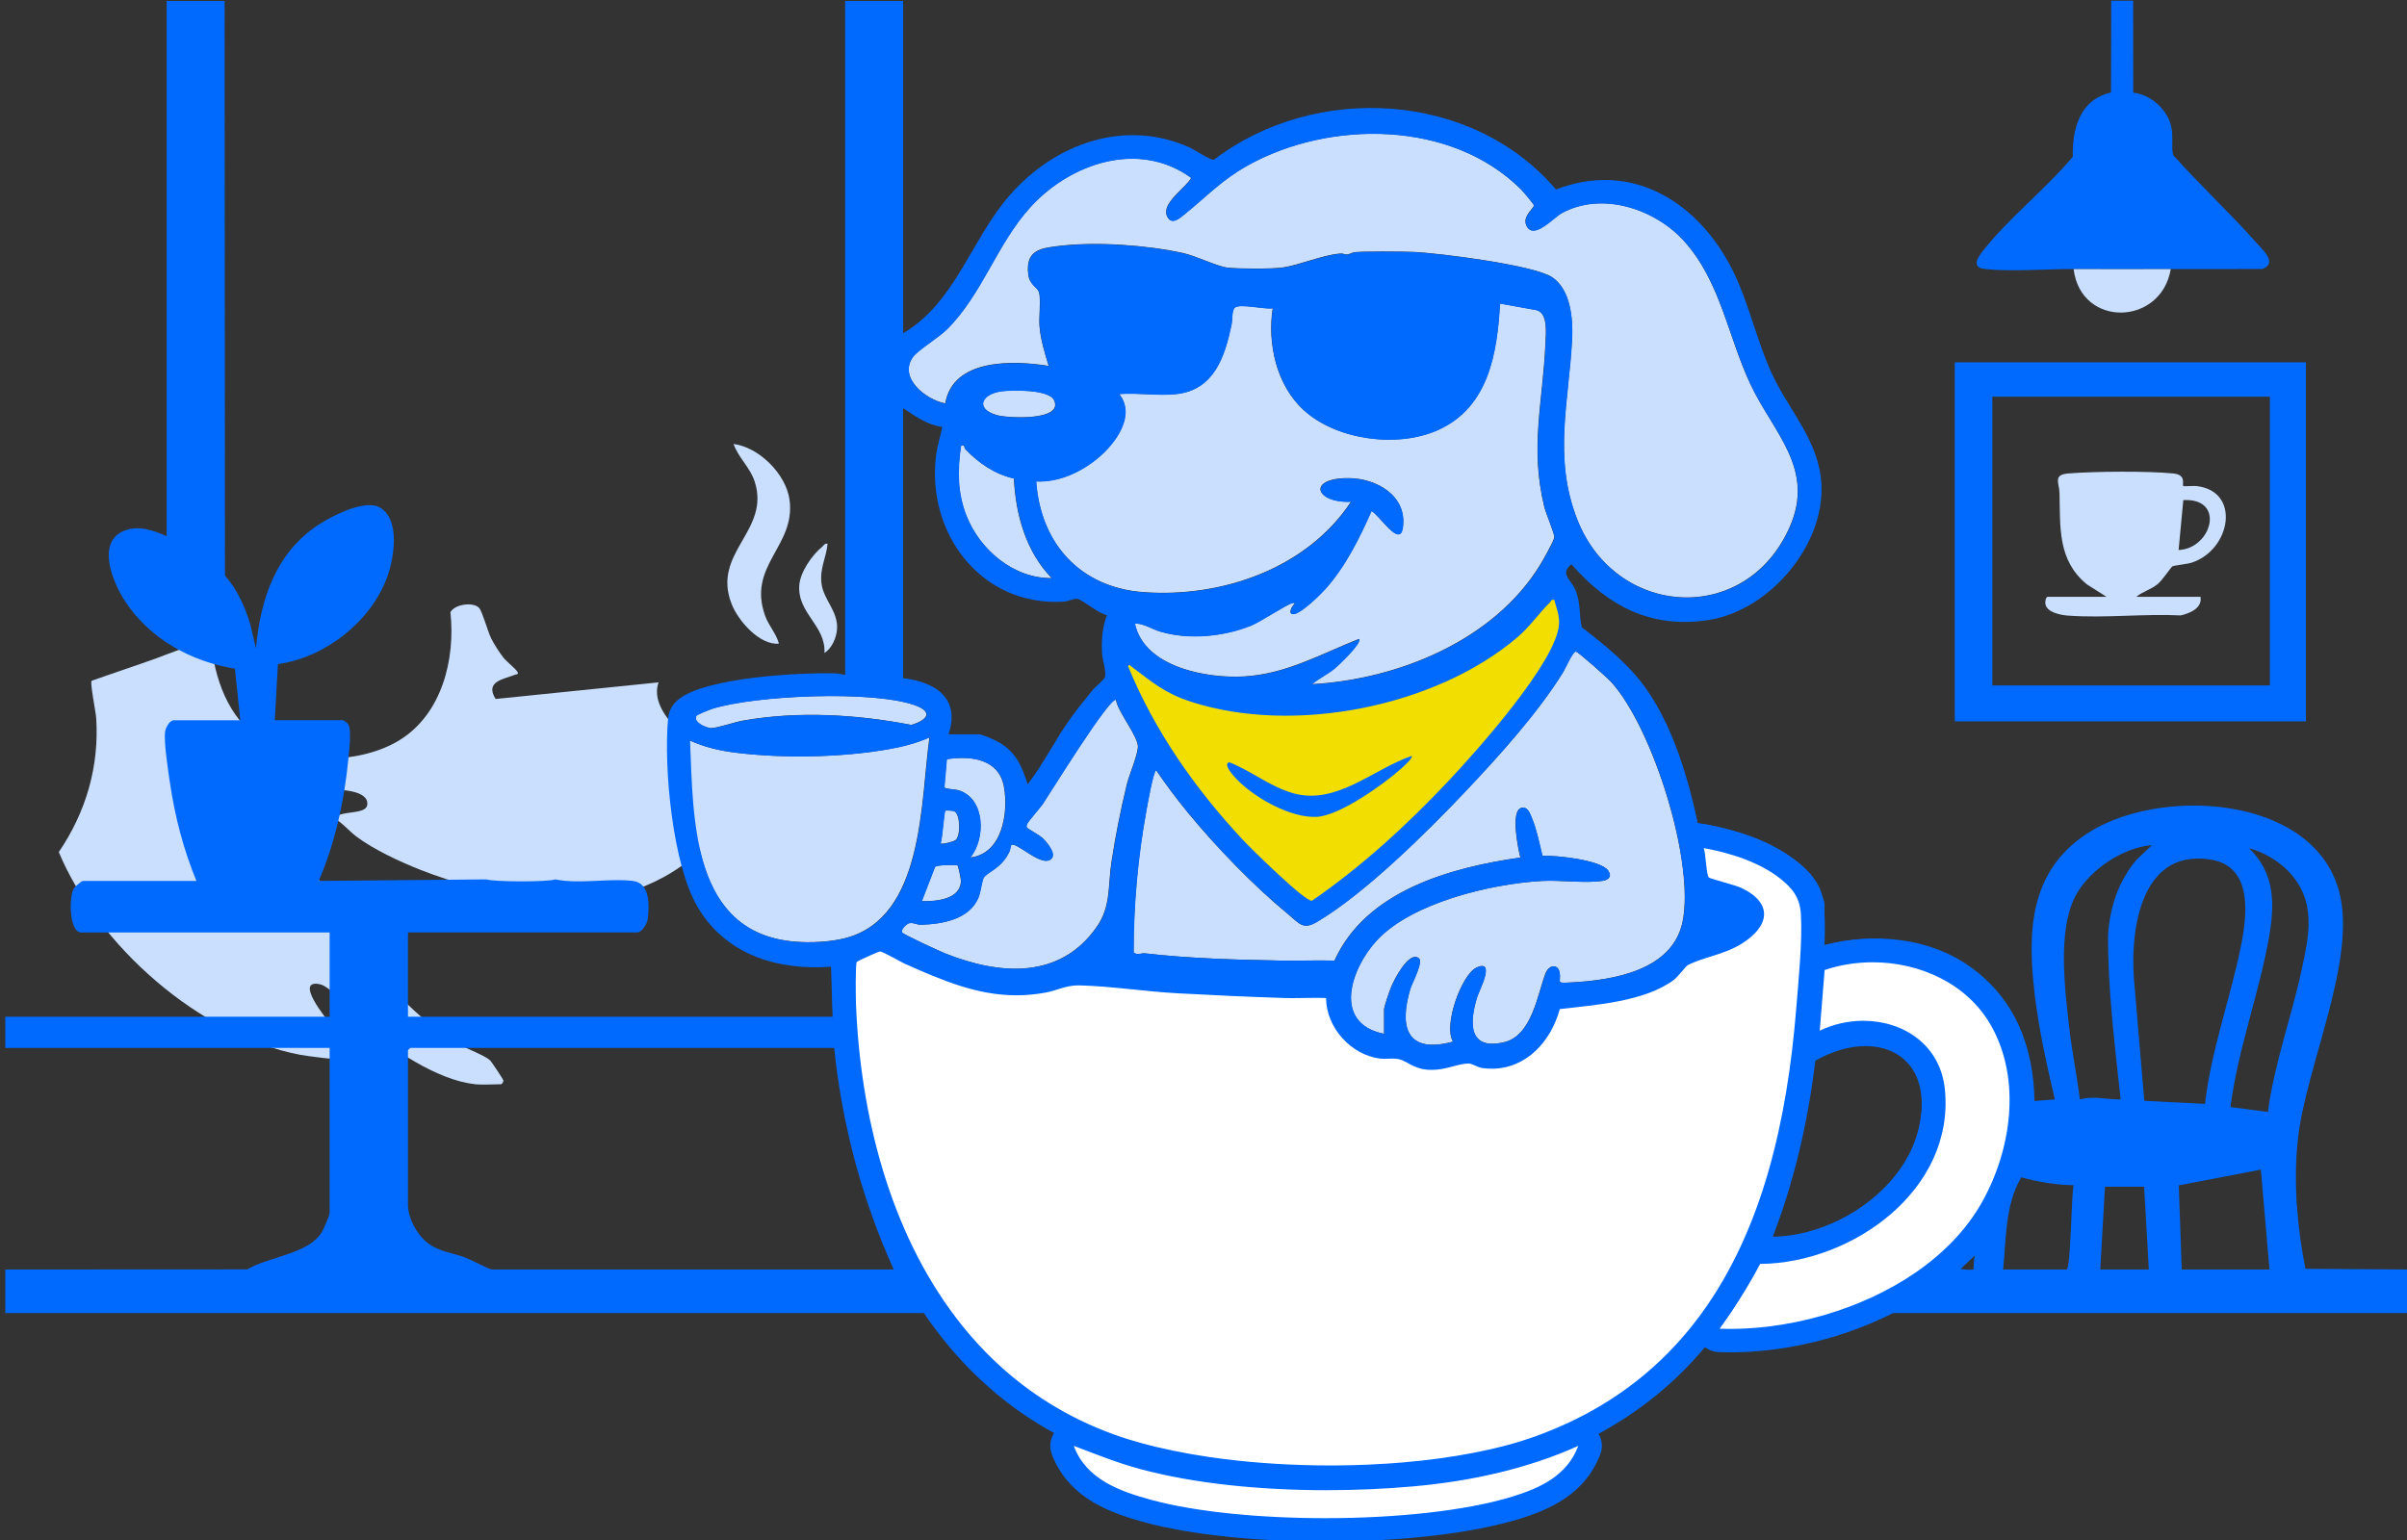 <?xml version="1.0" encoding="UTF-8" standalone="no"?>
<!-- Created with Inkscape (http://www.inkscape.org/) -->

<svg
   version="1.1"
   id="svg1"
   width="125"
   height="80"
   viewBox="0 0 125 80"
   sodipodi:docname="Ilustración Servicios Perreando.ai"
   xmlns:inkscape="http://www.inkscape.org/namespaces/inkscape"
   xmlns:sodipodi="http://sodipodi.sourceforge.net/DTD/sodipodi-0.dtd"
   xmlns="http://www.w3.org/2000/svg"
   xmlns:svg="http://www.w3.org/2000/svg">
  <rect x="0" y="0" width="125" height="80" fill="#333333" stroke="none"/>
  <defs
     id="defs1">
    <clipPath
       clipPathUnits="userSpaceOnUse"
       id="clipPath73">
      <path
         d="M 0,400 H 400 V 0 H 0 Z"
         transform="translate(-126.954,-314.029)"
         id="path73" />
    </clipPath>
    <clipPath
       clipPathUnits="userSpaceOnUse"
       id="clipPath91">
      <path
         d="M 207,269.23 H 380 V 380 H 207 Z"
         transform="translate(-306.115,-305.732)"
         id="path91" />
    </clipPath>
    <clipPath
       clipPathUnits="userSpaceOnUse"
       id="clipPath93">
      <path
         d="M 207,269.23 H 380 V 380 H 207 Z"
         transform="translate(-320.081,-276.114)"
         id="path93" />
    </clipPath>
    <clipPath
       clipPathUnits="userSpaceOnUse"
       id="clipPath95">
      <path
         d="M 207,269.23 H 380 V 380 H 207 Z"
         transform="translate(-273.451,-327.047)"
         id="path95" />
    </clipPath>
    <clipPath
       clipPathUnits="userSpaceOnUse"
       id="clipPath97">
      <path
         d="M 207,269.23 H 380 V 380 H 207 Z"
         transform="translate(-279.314,-319.302)"
         id="path97" />
    </clipPath>
    <clipPath
       clipPathUnits="userSpaceOnUse"
       id="clipPath99">
      <path
         d="M 207,269.23 H 380 V 380 H 207 Z"
         transform="translate(-256.691,-328.599)"
         id="path99" />
    </clipPath>
    <clipPath
       clipPathUnits="userSpaceOnUse"
       id="clipPath101">
      <path
         d="M 207,269.23 H 380 V 380 H 207 Z"
         transform="translate(-276.38,-318.41)"
         id="path101" />
    </clipPath>
    <clipPath
       clipPathUnits="userSpaceOnUse"
       id="clipPath103">
      <path
         d="M 207,269.23 H 380 V 380 H 207 Z"
         transform="translate(-275.469,-317.836)"
         id="path103" />
    </clipPath>
    <clipPath
       clipPathUnits="userSpaceOnUse"
       id="clipPath105">
      <path
         d="M 207,269.23 H 380 V 380 H 207 Z"
         transform="translate(-275.338,-319.672)"
         id="path105" />
    </clipPath>
    <clipPath
       clipPathUnits="userSpaceOnUse"
       id="clipPath107">
      <path
         d="M 207,269.23 H 380 V 380 H 207 Z"
         transform="translate(-303.892,-361.901)"
         id="path107" />
    </clipPath>
    <clipPath
       clipPathUnits="userSpaceOnUse"
       id="clipPath109">
      <path
         d="M 207,269.23 H 380 V 380 H 207 Z"
         transform="translate(-291.191,-351.728)"
         id="path109" />
    </clipPath>
    <clipPath
       clipPathUnits="userSpaceOnUse"
       id="clipPath111">
      <path
         d="M 207,269.23 H 380 V 380 H 207 Z"
         transform="translate(-275.927,-348.026)"
         id="path111" />
    </clipPath>
    <clipPath
       clipPathUnits="userSpaceOnUse"
       id="clipPath113">
      <path
         d="M 207,269.23 H 380 V 380 H 207 Z"
         transform="translate(-278.605,-351.924)"
         id="path113" />
    </clipPath>
    <clipPath
       clipPathUnits="userSpaceOnUse"
       id="clipPath115">
      <path
         d="M 207,269.23 H 380 V 380 H 207 Z"
         id="path115" />
    </clipPath>
    <clipPath
       clipPathUnits="userSpaceOnUse"
       id="clipPath117">
      <path
         d="M 207,269.23 H 380 V 380 H 207 Z"
         transform="translate(-359.952,-380)"
         id="path117" />
    </clipPath>
    <clipPath
       clipPathUnits="userSpaceOnUse"
       id="clipPath119">
      <path
         d="M 207,269.23 H 380 V 380 H 207 Z"
         transform="translate(-362.655,-360.703)"
         id="path119" />
    </clipPath>
    <clipPath
       clipPathUnits="userSpaceOnUse"
       id="clipPath121">
      <path
         d="M 207,269.23 H 380 V 380 H 207 Z"
         transform="translate(-262.638,-333.779)"
         id="path121" />
    </clipPath>
    <clipPath
       clipPathUnits="userSpaceOnUse"
       id="clipPath123">
      <path
         d="M 207,269.23 H 380 V 380 H 207 Z"
         transform="translate(-266.13,-340.958)"
         id="path123" />
    </clipPath>
    <clipPath
       clipPathUnits="userSpaceOnUse"
       id="clipPath125">
      <path
         d="M 207,269.23 H 380 V 380 H 207 Z"
         transform="translate(-363.218,-340.51)"
         id="path125" />
    </clipPath>
    <clipPath
       clipPathUnits="userSpaceOnUse"
       id="clipPath127">
      <path
         d="M 207,269.23 H 380 V 380 H 207 Z"
         transform="translate(-363.444,-288.792)"
         id="path127" />
    </clipPath>
    <clipPath
       clipPathUnits="userSpaceOnUse"
       id="clipPath129">
      <path
         d="M 207,269.23 H 380 V 380 H 207 Z"
         transform="translate(-331.022,-283.674)"
         id="path129" />
    </clipPath>
    <clipPath
       clipPathUnits="userSpaceOnUse"
       id="clipPath131">
      <path
         d="M 207,269.23 H 380 V 380 H 207 Z"
         transform="translate(-341.233,-312.56)"
         id="path131" />
    </clipPath>
    <clipPath
       clipPathUnits="userSpaceOnUse"
       id="clipPath133">
      <path
         d="M 207,269.23 H 380 V 380 H 207 Z"
         transform="translate(-302.236,-273.853)"
         id="path133" />
    </clipPath>
    <clipPath
       clipPathUnits="userSpaceOnUse"
       id="clipPath135">
      <path
         d="M 207,269.23 H 380 V 380 H 207 Z"
         transform="translate(-329.092,-320.766)"
         id="path135" />
    </clipPath>
    <clipPath
       clipPathUnits="userSpaceOnUse"
       id="clipPath137">
      <path
         d="M 207,269.23 H 380 V 380 H 207 Z"
         transform="translate(-301.891,-270.072)"
         id="path137" />
    </clipPath>
    <clipPath
       clipPathUnits="userSpaceOnUse"
       id="clipPath139">
      <path
         d="M 207,269.23 H 380 V 380 H 207 Z"
         transform="translate(-320.08,-277.798)"
         id="path139" />
    </clipPath>
    <clipPath
       clipPathUnits="userSpaceOnUse"
       id="clipPath141">
      <path
         d="M 207,269.23 H 380 V 380 H 207 Z"
         transform="translate(-308.103,-325.708)"
         id="path141" />
    </clipPath>
  </defs>
  <sodipodi:namedview
     id="namedview1"
     pagecolor="#ffffff"
     bordercolor="#000000"
     borderopacity="0.25"
     inkscape:showpageshadow="2"
     inkscape:pageopacity="0.0"
     inkscape:pagecheckerboard="0"
     inkscape:deskcolor="#d1d1d1"
     inkscape:zoom="0.5667903"
     inkscape:cx="473.72018"
     inkscape:cy="535.47141"
     inkscape:window-width="1920"
     inkscape:window-height="1111"
     inkscape:window-x="-9"
     inkscape:window-y="-9"
     inkscape:window-maximized="1"
     inkscape:current-layer="layer-MC0">
    <inkscape:page
       x="0"
       y="0"
       width="125"
       height="80"
       id="page273"
       margin="0"
       bleed="0"
       inkscape:label="2" />
  </sodipodi:namedview>
  <g
     id="layer-MC0"
     inkscape:groupmode="layer"
     inkscape:label="Capa 1"
     transform="translate(-622.805,19.408)">
    <g
       id="g275"
       transform="matrix(0.542,0,0,0.542,222.918,-73.99)">
      <path
         id="path72"
         d="m 0,0 c -2.6,0.266 -6.023,2.527 -7.942,4.263 -0.806,0.729 -2.285,2.749 -3.197,2.923 -1.805,0.344 0.436,-2.442 0.839,-2.92 0.208,-0.248 1.432,-1.38 1.453,-1.498 0.011,-0.056 -0.578,-0.936 -0.633,-0.955 -0.362,-0.1 -2.578,0.204 -3.087,0.3 -7.199,1.388 -14.482,7.815 -17.309,14.568 1.948,2.864 2.919,6.153 2.688,9.654 -0.026,0.407 -0.454,2.512 -0.33,2.66 1.538,0.548 3.095,1.058 4.632,1.61 0.392,0.14 0.879,0.344 1.33,0.499 0.351,0.122 2.42,0.966 2.581,0.855 0.319,-2.82 1.205,-5.543 3.618,-7.212 2.691,-1.861 7.272,-1.702 10.004,0 3.013,1.876 3.995,5.795 3.628,9.181 0.315,0.592 1.674,0.754 2.066,0.303 C 0.579,33.957 0.963,32.525 1.208,32.037 1.413,31.626 1.805,31.016 2.091,30.653 2.296,30.39 3.017,29.82 3.102,29.624 3.186,29.428 3.025,29.476 2.948,29.443 2.131,29.114 0.718,28.966 1.523,27.689 l 11.714,1.195 c -0.56,-1.547 1.011,-3.156 2.087,-4.092 1.077,-0.937 2.322,-1.725 3.775,-1.887 -0.164,-4.119 -3.251,-7.197 -6.847,-8.666 -4.764,-1.947 -11.432,-0.689 -16.13,1.165 -1.486,0.588 -3.332,1.44 -4.61,2.398 -0.549,0.414 -1.003,0.995 -1.585,1.299 0.384,0.61 2.266,0.225 2.369,0.973 0.146,1.073 -2.065,1.132 -2.761,1.073 -2.596,-0.222 -5.233,-2.564 -4.76,-5.376 0.084,-0.496 0.589,-1.366 1.098,-0.822 0.191,0.203 0.634,3.19 1.556,2.653 C -10.19,12.115 -6.327,5.95 -1.098,2.857 -0.542,2.527 0.751,2.061 1.135,1.698 1.208,1.632 2.069,0.348 2.08,0.263 2.098,0.144 1.963,-0.011 1.919,-0.011 c -0.601,0 -1.337,-0.059 -1.915,0 z"
         style="fill:#cadffd;fill-opacity:1;fill-rule:nonzero;stroke:none"
         transform="matrix(1.333,0,0,-1.333,783.256,204.608)"
         clip-path="url(#clipPath73)" />
      <path
         id="path90"
         d="m 0,0 c -3.755,0.758 -2.389,4.712 -0.508,6.732 2.528,2.715 8.221,4.054 11.828,4.261 1.347,0.077 3.126,-0.183 4.384,0.009 0.42,0.064 0.689,0.306 0.409,0.728 -0.515,0.778 -3.787,1.114 -4.727,1.069 -0.224,0.871 -0.401,1.851 -0.745,2.68 -0.135,0.326 -0.308,0.886 -0.764,0.772 C 9.064,16.049 9.643,13.299 9.798,12.678 4.757,11.953 -1.288,10.29 -3.563,5.266 -4.872,5.3 -6.185,5.243 -7.495,5.268 c -3.219,0.06 -6.532,0.155 -9.701,0.521 -0.233,0.027 -0.545,-0.152 -0.808,0.06 0,3.421 0.304,6.848 0.92,10.214 0.076,0.408 0.493,2.802 0.698,2.896 0.721,-1.057 1.497,-2.092 2.311,-3.081 2.038,-2.476 4.727,-5.261 7.204,-7.296 0.762,-0.627 1.034,-1.126 2.019,-0.549 3.415,1.996 7.952,6.489 10.714,9.41 2.39,2.529 5.212,5.646 7.027,8.594 0.153,0.248 0.691,1.498 0.906,1.447 0.191,-0.044 2.272,-1.897 2.535,-2.188 C 19.318,21.997 22.342,12.382 21.463,8.073 20.75,4.575 16.527,3.86 13.467,3.698 12.26,3.634 12.759,3.669 12.614,4.43 12.501,5.022 11.855,5.006 11.599,4.325 11.027,2.801 10.615,-0.124 8.654,-0.595 6.025,-1.226 6.124,0.833 6.707,2.692 6.822,3.059 8.053,5.411 6.651,4.768 5.58,4.276 4.24,0.59 4.96,-0.558 1.658,-1.46 1.056,0.43 1.887,3.231 2.008,3.643 2.863,5.187 2.488,5.45 1.76,5.962 0.712,3.858 0.512,3.366 0.393,3.072 0.003,1.976 0.003,1.741 V 0.002 Z"
         style="fill:#cadffd;fill-opacity:1;fill-rule:nonzero;stroke:none"
         transform="matrix(1.333,0,0,-1.333,870.405,199.792)"
         clip-path="url(#clipPath91)" />
      <path
         id="path92"
         d="m 0,0 c -0.791,-2.117 -2.693,-3.019 -4.73,-3.645 -6.563,-2.017 -19.299,-2.042 -25.929,-0.249 -2.292,0.619 -4.72,1.483 -5.607,3.893 1.56,-0.59 3.091,-1.211 4.707,-1.65 5.918,-1.608 13.569,-1.809 19.677,-1.265 4.083,0.363 8.148,1.236 11.883,2.915 z"
         style="fill:#cadffd;fill-opacity:1;fill-rule:nonzero;stroke:none"
         transform="matrix(1.333,0,0,-1.333,889.027,239.283)"
         clip-path="url(#clipPath93)" />
      <path
         id="path94"
         d="m 0,0 c -0.657,-4.595 -0.355,-12.963 -6.059,-14.438 -1.058,-0.274 -2.477,-0.342 -3.569,-0.256 -7.497,0.593 -7.365,8.783 -7.603,14.471 1.05,-0.487 2.186,-0.743 3.336,-0.883 3.399,-0.416 7.5,-0.342 10.878,0.242 1.044,0.181 2.051,0.432 3.017,0.865 z"
         style="fill:#cadffd;fill-opacity:1;fill-rule:nonzero;stroke:none"
         transform="matrix(1.333,0,0,-1.333,826.853,171.372)"
         clip-path="url(#clipPath95)" />
      <path
         id="path96"
         d="M 0,0 C 0.351,0.3 2.162,-1.625 2.869,-1.006 3.301,-0.628 2.549,0.226 2.25,0.512 2.039,0.713 1.168,1.194 1.134,1.252 1.092,1.324 1.109,1.422 1.136,1.499 1.2,1.681 2.064,2.654 2.271,2.952 2.652,3.503 7.117,10.75 7.539,10.437 7.675,9.552 9.175,7.777 9.114,7.029 9.058,6.347 8.499,5.094 8.314,4.337 7.873,2.531 7.502,0.647 7.219,-1.19 6.953,-2.912 7.189,-4.395 6.168,-5.865 3.512,-9.688 -0.835,-9.344 -4.735,-7.791 c -0.39,0.155 -2.999,1.352 -3.102,1.509 -0.131,0.198 0.326,0.614 0.48,0.658 0.296,0.084 0.581,-0.112 0.875,-0.103 1.552,0.046 3.469,0.383 4.131,1.953 0.162,0.385 0.26,1.235 0.375,1.421 0.265,0.426 1.256,0.646 1.844,1.868 0.071,0.148 0.113,0.468 0.132,0.484 z"
         style="fill:#cadffd;fill-opacity:1;fill-rule:nonzero;stroke:none"
         transform="matrix(1.333,0,0,-1.333,834.671,181.699)"
         clip-path="url(#clipPath97)" />
      <path
         id="path98"
         d="M 0,0 C 0.044,0.076 0.956,0.445 1.129,0.5 4.261,1.479 12.613,1.836 15.659,0.775 17.076,0.282 16.624,-0.296 15.464,-0.659 11.526,0.102 7.302,0.352 3.335,-0.353 2.776,-0.451 1.441,-0.904 1.048,-0.886 0.7,-0.87 -0.266,-0.458 -0.002,0 Z"
         style="fill:#cadffd;fill-opacity:1;fill-rule:nonzero;stroke:none"
         transform="matrix(1.333,0,0,-1.333,804.507,169.303)"
         clip-path="url(#clipPath99)" />
      <path
         id="path100"
         d="M 0,0 C 1.116,1.353 1.079,4.24 -0.837,4.83 -1.114,4.915 -1.768,4.91 -1.865,5.044 L -1.69,7.067 C 0.032,7.339 2.073,7.1 2.428,5.053 2.749,3.198 2.304,0.266 0,0"
         style="fill:#cadffd;fill-opacity:1;fill-rule:nonzero;stroke:none"
         transform="matrix(1.333,0,0,-1.333,830.759,182.888)"
         clip-path="url(#clipPath101)" />
      <path
         id="path102"
         d="m 0,0 c 0.049,-0.044 0.254,-0.999 0.243,-1.164 -0.09,-1.3 -1.807,-1.42 -2.822,-1.404 l 0.953,2.47 C -1.449,0.061 -0.062,0.054 0,0"
         style="fill:#cadffd;fill-opacity:1;fill-rule:nonzero;stroke:none"
         transform="matrix(1.333,0,0,-1.333,829.544,183.653)"
         clip-path="url(#clipPath103)" />
      <path
         id="path104"
         d="m 0,0 c -0.134,-0.125 -1.003,-0.344 -1.097,-0.253 0.129,0.326 0.256,2.269 0.338,2.354 0.036,0.037 0.563,0.015 0.677,-0.053 C 0.319,1.81 0.371,0.342 -0.001,0 Z"
         style="fill:#cadffd;fill-opacity:1;fill-rule:nonzero;stroke:none"
         transform="matrix(1.333,0,0,-1.333,829.369,181.205)"
         clip-path="url(#clipPath105)" />
      <path
         id="path106"
         d="m 0,0 c -0.669,-0.303 -0.493,-0.031 -0.982,-0.08 -1.282,-0.125 -2.934,-0.841 -4.07,-0.997 -0.847,-0.116 -3.063,-0.101 -3.938,-0.016 -0.756,0.075 -2.253,0.836 -3.224,1.052 -2.594,0.574 -6.181,0.826 -8.819,0.524 -1.426,-0.163 -2.534,-0.289 -2.313,-2.078 0.091,-0.735 0.669,-0.924 0.767,-1.254 0.153,-0.51 -0.015,-1.778 0.038,-2.431 0.078,-0.98 0.376,-1.942 0.66,-2.875 -2.526,0.411 -6.877,0.555 -7.434,-2.693 -1.382,0.247 -3.431,1.861 -2.306,3.364 0.347,0.463 1.863,1.402 2.424,1.96 2.561,2.552 3.596,6.166 6.02,8.813 2.886,3.152 7.794,4.813 11.544,2.074 -0.404,-0.73 -2.16,-1.815 -1.741,-2.746 0.314,-0.699 0.917,-0.143 1.294,0.164 1.579,1.283 2.638,2.441 4.501,3.481 5.91,3.3 14.676,3.258 19.661,-1.736 0.137,-0.137 0.883,-1.022 0.909,-1.122 0.05,-0.2 -0.824,-0.774 -0.549,-1.431 0.482,-1.154 1.96,0.54 2.561,0.867 2.889,1.571 6.702,0.298 8.79,-2.02 2.618,-2.908 3.153,-6.857 4.765,-10.286 1.641,-3.488 4.682,-6.077 2.82,-10.286 -3.146,-7.114 -12.499,-6.523 -15.275,0.572 -1.748,4.467 -0.582,8.49 -0.365,12.988 0.07,1.442 -0.11,3.53 -1.425,4.411 -1.316,0.882 -8.06,1.724 -9.888,1.818 -0.561,0.029 -4.181,0.07 -4.423,-0.04 z"
         style="fill:#cadffd;fill-opacity:1;fill-rule:nonzero;stroke:none"
         transform="matrix(1.333,0,0,-1.333,867.441,124.9)"
         clip-path="url(#clipPath107)" />
      <path
         id="path108"
         d="M 0,0 C 2.726,0.305 3.489,2.724 3.967,5.023 4.027,5.308 3.97,6.067 4.219,6.23 4.639,6.506 6.352,6.071 6.926,6.169 6.533,3.617 7.195,0.61 9.178,-1.179 c 2.382,-2.147 6.74,-2.71 9.633,-1.403 3.632,1.641 4.246,5.518 4.448,9.09 L 25.88,6.034 C 26.733,5.823 26.558,4.341 26.529,3.643 26.358,-0.521 25.395,-3.806 26.444,-8.1 c 0.121,-0.492 0.718,-1.902 0.727,-2.183 0.007,-0.218 -0.827,-1.682 -1.007,-1.979 -3.331,-5.456 -10.21,-8.254 -16.422,-8.603 0.487,0.413 1.113,0.7 1.629,1.125 0.27,0.221 1.999,1.859 1.749,2.128 -2.714,-1.075 -5.157,-2.49 -8.167,-2.691 -2.733,-0.182 -7.286,0.66 -7.939,3.812 0.656,-0.009 1.196,-0.402 1.829,-0.589 2.052,-0.609 4.531,-0.363 6.503,0.423 0.724,0.289 2.567,1.54 2.986,1.626 0.079,0.017 0.194,0.02 0.169,-0.057 -0.263,-0.226 -0.528,-0.854 0.033,-0.709 0.525,0.136 1.77,1.331 2.165,1.772 1.434,1.601 2.46,3.659 3.322,5.611 0.514,-0.201 2.043,-2.707 2.256,-1.184 0.319,2.28 -1.87,3.533 -3.888,3.549 -3.018,0.023 -2.427,-1.807 0.167,-1.693 -3.169,-4.809 -9.291,-6.918 -14.922,-6.504 -4.561,0.336 -7.397,3.509 -7.717,7.964 1.629,-0.073 3.224,0.668 4.446,1.687 1.24,1.032 2.753,3.051 1.524,4.596 1.309,0.107 2.83,-0.144 4.112,0 z"
         style="fill:#cadffd;fill-opacity:1;fill-rule:nonzero;stroke:none"
         transform="matrix(1.333,0,0,-1.333,850.507,138.464)"
         clip-path="url(#clipPath109)" />
      <path
         id="path110"
         d="m 0,0 c 0.015,-0.012 0.028,-0.19 0.112,-0.277 0.957,-1.002 2.11,-1.784 3.479,-2.094 0.124,-2.593 0.863,-5.265 2.718,-7.163 -2.736,-0.038 -5.176,2.042 -6.136,4.488 -0.649,1.656 -0.651,3.254 -0.397,4.99 -0.014,0.098 0.21,0.067 0.223,0.056 z"
         style="fill:#cadffd;fill-opacity:1;fill-rule:nonzero;stroke:none"
         transform="matrix(1.333,0,0,-1.333,830.155,143.4)"
         clip-path="url(#clipPath111)" />
      <path
         id="path112"
         d="M 0,0 C 0.763,0.103 3.434,0.155 3.802,-0.647 4.492,-2.15 0.451,-1.933 -0.315,-1.715 -1.89,-1.266 -1.452,-0.197 0,0"
         style="fill:#cadffd;fill-opacity:1;fill-rule:nonzero;stroke:none"
         transform="matrix(1.333,0,0,-1.333,833.725,138.203)"
         clip-path="url(#clipPath113)" />
      <path
         id="path114"
         d="m 369.868,351.622 h -19.947 v -20.765 h 19.947 z m 2.593,-23.347 H 347.22 v 25.816 h 25.241 z"
         style="fill:#006aff;fill-opacity:1;fill-rule:nonzero;stroke:none"
         transform="matrix(1.333,0,0,-1.333,462.252,607.435)"
         clip-path="url(#clipPath115)" />
      <path
         id="path116"
         d="m 0,0 0.006,-6.614 c 1.313,-0.138 2.537,-1.288 2.76,-2.58 0.112,-0.641 -0.027,-1.276 0.108,-1.911 1.925,-2.147 4.053,-4.13 5.969,-6.283 0.482,-0.541 1.562,-1.488 0.446,-1.906 -2.195,-0.011 -4.392,0.005 -6.586,-0.003 -2.326,-0.008 -4.657,-0.008 -6.983,0 -1.95,0.007 -4.502,-0.201 -6.366,0 -0.968,0.105 -0.577,0.756 -0.164,1.288 1.819,2.345 4.547,4.477 6.471,6.792 -0.038,2.046 0.514,4.097 2.746,4.613 l 0.015,6.603 h 1.577 z"
         style="fill:#006aff;fill-opacity:1;fill-rule:nonzero;stroke:none"
         transform="matrix(1.333,0,0,-1.333,942.188,100.768)"
         clip-path="url(#clipPath117)" />
      <path
         id="path118"
         d="M 0,0 C -0.699,-4.105 -6.47,-4.229 -6.983,0 -4.657,-0.008 -2.326,-0.008 0,0"
         style="fill:#cadffd;fill-opacity:1;fill-rule:nonzero;stroke:none"
         transform="matrix(1.333,0,0,-1.333,945.792,126.497)"
         clip-path="url(#clipPath119)" />
      <path
         id="path120"
         d="m 0,0 c -1.404,-0.119 -2.925,1.642 -3.399,2.84 -1.471,3.727 2.814,5.251 1.65,8.824 -0.324,0.999 -1.178,1.723 -1.517,2.695 1.851,-0.24 3.772,-2.174 4.025,-4.011 0.461,-3.35 -3.07,-4.719 -1.748,-8.359 0.253,-0.7 0.793,-1.264 0.987,-1.988 z"
         style="fill:#cadffd;fill-opacity:1;fill-rule:nonzero;stroke:none"
         transform="matrix(1.333,0,0,-1.333,812.436,162.396)"
         clip-path="url(#clipPath121)" />
      <path
         id="path122"
         d="m 0,0 c -0.099,-1.04 -0.57,-1.735 -0.437,-2.848 0.139,-1.173 1.195,-1.981 1.119,-3.269 -0.037,-0.623 -0.36,-1.391 -0.906,-1.735 0.111,1.984 -1.966,2.85 -1.808,4.885 0.073,0.938 0.913,2.154 1.636,2.744 0.128,0.103 0.182,0.272 0.394,0.223 z"
         style="fill:#cadffd;fill-opacity:1;fill-rule:nonzero;stroke:none"
         transform="matrix(1.333,0,0,-1.333,817.092,152.824)"
         clip-path="url(#clipPath123)" />
      <path
         id="path124"
         d="m 0,0 c 2.375,0.095 3.412,3.75 0.337,3.59 z m -5.181,-3.366 -1.411,0.895 c -2.107,1.732 -1.91,4.061 -1.969,6.565 -0.016,0.727 -0.489,1.317 0.616,1.409 1.893,0.156 5.687,0.184 7.558,0.002 C 0.596,5.409 0.228,4.719 0.337,4.6 0.37,4.565 1.103,4.62 1.293,4.598 4.486,4.234 3.768,0.036 0.961,-0.902 0.597,-1.023 -0.307,-1.095 -0.452,-1.178 -0.535,-1.226 -1.182,-2.193 -1.524,-2.465 -2.016,-2.856 -2.578,-2.986 -3.043,-3.366 H 1.575 C 1.711,-4.181 0.818,-4.546 0.157,-4.702 -2.48,-4.57 -5.337,-4.91 -7.947,-4.716 c -0.517,0.038 -1.534,0.215 -1.631,0.851 -0.022,0.144 0.027,0.499 0.171,0.499 h 4.224 z"
         style="fill:#cadffd;fill-opacity:1;fill-rule:nonzero;stroke:none"
         transform="matrix(1.333,0,0,-1.333,946.543,153.421)"
         clip-path="url(#clipPath125)" />
      <path
         id="path126"
         d="M 0,0 -0.213,6.046 5.686,7.181 6.307,0 Z m -5.857,0 0.338,5.946 h 2.815 L -2.366,0 Z m -1.464,12.228 c -0.217,1.746 -0.577,3.482 -0.775,5.232 -0.307,2.727 -0.828,6.839 0.416,9.318 0.957,1.907 3.413,3.559 5.54,3.736 l -1.123,-1.068 c -1.295,-1.548 -1.9,-3.377 -2.035,-5.377 -0.02,-3.962 0.484,-7.907 0.905,-11.839 -0.992,-0.02 -1.941,0.275 -2.928,-0.001 z M -8.279,0 h -4.561 c 0.235,2.237 0.126,4.636 1.308,6.628 1.224,-0.339 2.486,-0.544 3.76,-0.57 C -7.93,5.571 -7.974,0 -8.279,0 M 2.056,29.478 C 5.165,28.997 4.693,25.414 4.244,23.202 3.479,19.433 2.112,15.761 1.672,11.908 l -4.365,0.221 -0.686,8.122 c -0.411,3.687 0.216,10.034 5.435,9.228 z M 7.619,28.68 C 9.697,26.56 9.18,24.151 8.616,21.538 7.88,18.125 6.652,14.809 6.193,11.331 l -2.689,0.35 c 0.517,4.084 2.023,8.057 2.75,12.099 0.437,2.429 0.482,4.67 -1.412,6.51 C 5.82,30.041 6.91,29.402 7.617,28.68 Z M -14.98,-0.001 c -0.03,-0.033 -0.774,-0.023 -0.9,0.056 l 1.012,0.955 c -0.09,-0.162 -0.076,-0.974 -0.112,-1.011 m -3.951,10.05 c -1.075,-4.398 -6.051,-7.637 -10.466,-7.692 1.566,4.061 2.54,8.334 3.06,12.658 4.392,2.481 8.73,0.447 7.407,-4.966 z m -16.936,14.963 c -0.713,-3.498 -4.936,-4.214 -7.996,-4.375 -1.207,-0.064 -0.708,-0.03 -0.853,0.732 -0.113,0.592 -0.759,0.576 -1.015,-0.106 -0.572,-1.524 -0.984,-4.448 -2.945,-4.919 -2.629,-0.632 -2.53,1.428 -1.947,3.286 0.115,0.368 1.345,2.72 -0.057,2.077 -1.07,-0.492 -2.41,-4.179 -1.69,-5.326 -3.302,-0.902 -3.904,0.988 -3.074,3.788 0.122,0.413 0.976,1.957 0.602,2.219 -0.728,0.512 -1.776,-1.591 -1.977,-2.084 -0.118,-0.293 -0.508,-1.389 -0.508,-1.625 v -1.738 c -3.755,0.758 -2.389,4.712 -0.508,6.732 2.528,2.715 8.222,4.054 11.828,4.261 1.347,0.077 3.127,-0.183 4.384,0.009 0.421,0.064 0.689,0.306 0.409,0.728 -0.515,0.777 -3.786,1.114 -4.726,1.07 -0.225,0.87 -0.402,1.85 -0.745,2.679 -0.136,0.325 -0.309,0.886 -0.764,0.772 -0.814,-0.202 -0.235,-2.952 -0.079,-3.573 -5.042,-0.725 -11.087,-2.388 -13.361,-7.412 -1.31,0.034 -2.623,-0.023 -3.934,0.002 -3.219,0.06 -6.532,0.155 -9.701,0.521 -0.232,0.027 -0.545,-0.152 -0.808,0.06 0,3.421 0.304,6.848 0.92,10.214 0.076,0.409 0.493,2.802 0.698,2.896 0.721,-1.057 1.497,-2.092 2.312,-3.082 2.037,-2.474 4.726,-5.259 7.204,-7.295 0.762,-0.627 1.033,-1.126 2.018,-0.55 3.415,1.997 7.953,6.49 10.714,9.411 2.39,2.529 5.212,5.646 7.027,8.594 0.153,0.248 0.691,1.498 0.906,1.447 0.192,-0.045 2.272,-1.897 2.535,-2.188 2.989,-3.299 6.012,-12.914 5.133,-17.223 z m -41.044,4.308 c -0.266,-1.721 -0.03,-3.204 -1.051,-4.674 -2.656,-3.823 -7.003,-3.479 -10.903,-1.926 -0.39,0.155 -2.999,1.352 -3.102,1.509 -0.131,0.198 0.326,0.614 0.48,0.658 0.296,0.084 0.581,-0.112 0.875,-0.103 1.552,0.046 3.469,0.383 4.131,1.952 0.162,0.386 0.26,1.236 0.375,1.422 0.265,0.426 1.256,0.646 1.844,1.868 0.071,0.148 0.113,0.468 0.132,0.484 0.351,0.299 2.162,-1.625 2.869,-1.006 0.432,0.378 -0.32,1.231 -0.619,1.518 -0.211,0.201 -1.082,0.681 -1.116,0.74 -0.042,0.072 -0.025,0.169 0.002,0.247 0.064,0.182 0.928,1.154 1.135,1.453 0.381,0.55 4.846,7.798 5.268,7.485 0.136,-0.885 1.636,-2.661 1.575,-3.409 -0.056,-0.681 -0.615,-1.935 -0.8,-2.691 -0.441,-1.806 -0.812,-3.691 -1.095,-5.528 z m -19.141,-5.503 c -1.058,-0.274 -2.477,-0.343 -3.569,-0.256 -7.497,0.593 -7.364,8.783 -7.603,14.47 1.05,-0.486 2.186,-0.742 3.336,-0.882 3.399,-0.416 7.5,-0.342 10.878,0.242 1.044,0.181 2.051,0.431 3.017,0.865 -0.657,-4.595 -0.355,-12.964 -6.059,-14.438 z M -92.583,0 h -28.889 c -0.162,0 -1.593,0.746 -1.94,0.873 -0.92,0.335 -1.869,0.409 -2.675,1.037 -0.766,0.597 -1.411,1.773 -1.411,2.746 v 11.106 c 0,0.012 0.156,0.168 0.169,0.168 h 30.466 C -96.29,10.385 -94.872,5.066 -92.583,0 m -14.17,39.807 c 0.044,0.076 0.956,0.444 1.129,0.499 3.132,0.98 11.484,1.337 14.53,0.275 1.417,-0.492 0.965,-1.071 -0.195,-1.434 -3.938,0.762 -8.162,1.011 -12.129,0.307 -0.559,-0.099 -1.894,-0.551 -2.287,-0.533 -0.348,0.015 -1.314,0.427 -1.05,0.886 z m 17.55,-9.179 c 0.129,0.325 0.256,2.268 0.339,2.353 0.037,0.037 0.563,0.015 0.677,-0.053 0.401,-0.238 0.453,-1.705 0.081,-2.048 -0.134,-0.124 -1.003,-0.343 -1.097,-0.252 m 1.228,-1.584 c 0.049,-0.044 0.254,-0.999 0.243,-1.164 -0.09,-1.299 -1.807,-1.42 -2.822,-1.404 l 0.953,2.471 c 0.177,0.158 1.564,0.151 1.626,0.097 m 0.074,5.404 c -0.277,0.085 -0.931,0.08 -1.028,0.214 l 0.175,2.023 c 1.722,0.272 3.763,0.034 4.118,-2.014 0.321,-1.855 -0.124,-4.787 -2.428,-5.053 1.116,1.353 1.079,4.24 -0.837,4.83 m -4.006,27.479 c 0.871,-0.57 1.746,-1.209 2.817,-1.348 -0.136,-0.642 -0.352,-1.325 -0.439,-1.975 -0.748,-5.64 3.217,-10.947 9.166,-10.587 0.311,0.019 0.746,0.251 0.988,0.201 0.367,-0.077 1.561,-1.082 2.119,-1.169 -0.344,-0.926 -0.404,-1.808 -0.346,-2.791 0.026,-0.436 0.313,-1.291 0.203,-1.66 -0.062,-0.206 -0.686,-0.69 -0.877,-0.925 -0.561,-0.684 -1.161,-1.43 -1.672,-2.149 -1.062,-1.499 -1.884,-3.193 -3.005,-4.635 -0.428,1.298 -0.81,2.276 -2.049,3.006 -0.26,0.153 -1.202,0.584 -1.442,0.584 h -2.196 c 0.86,2.585 -0.935,3.766 -3.267,4.038 v 19.409 z m 7.069,1.205 c 0.763,0.103 3.434,0.155 3.802,-0.647 0.691,-1.504 -3.351,-1.286 -4.117,-1.068 -1.575,0.449 -1.136,1.518 0.315,1.715 m 0.913,-6.269 c 0.124,-2.593 0.863,-5.265 2.719,-7.163 -2.737,-0.038 -5.177,2.041 -6.137,4.488 -0.649,1.656 -0.65,3.254 -0.397,4.99 -0.013,0.097 0.21,0.067 0.223,0.056 0.015,-0.013 0.028,-0.19 0.112,-0.278 0.957,-1.001 2.11,-1.783 3.479,-2.093 z m 24.793,-11.54 c -2.714,-1.075 -5.157,-2.49 -8.167,-2.691 -2.733,-0.182 -7.286,0.66 -7.939,3.812 0.656,-0.009 1.196,-0.402 1.829,-0.589 2.052,-0.609 4.531,-0.363 6.503,0.423 0.724,0.289 2.567,1.54 2.986,1.626 0.079,0.017 0.194,0.02 0.169,-0.057 -0.263,-0.226 -0.527,-0.853 0.033,-0.709 0.525,0.136 1.77,1.331 2.165,1.772 1.435,1.601 2.46,3.659 3.322,5.611 0.514,-0.201 2.044,-2.707 2.257,-1.184 0.319,2.28 -1.871,3.533 -3.889,3.549 -3.018,0.023 -2.427,-1.807 0.167,-1.693 -3.169,-4.809 -9.291,-6.918 -14.922,-6.504 -4.561,0.336 -7.397,3.509 -7.717,7.964 1.629,-0.073 3.224,0.668 4.447,1.687 1.239,1.032 2.752,3.051 1.523,4.596 1.309,0.107 2.83,-0.144 4.112,0 2.726,0.306 3.489,2.724 3.967,5.023 0.06,0.286 0.003,1.045 0.252,1.207 0.42,0.277 2.133,-0.159 2.707,-0.06 -0.393,-2.553 0.269,-5.56 2.252,-7.349 2.382,-2.147 6.74,-2.71 9.633,-1.402 3.632,1.64 4.246,5.518 4.448,9.089 l 2.621,-0.474 c 0.853,-0.211 0.678,-1.692 0.649,-2.391 -0.171,-4.164 -1.134,-7.449 -0.085,-11.743 0.121,-0.492 0.718,-1.902 0.727,-2.183 0.007,-0.218 -0.827,-1.682 -1.007,-1.978 -3.331,-5.457 -10.21,-8.255 -16.422,-8.603 0.487,0.412 1.113,0.699 1.629,1.124 0.27,0.221 1.999,1.859 1.749,2.128 z m -32.041,20.304 c 0.347,0.464 1.863,1.402 2.424,1.96 2.561,2.552 3.596,6.167 6.02,8.813 2.886,3.153 7.794,4.814 11.544,2.075 -0.404,-0.73 -2.16,-1.816 -1.741,-2.747 0.314,-0.699 0.917,-0.143 1.294,0.164 1.579,1.283 2.638,2.441 4.501,3.481 5.91,3.3 14.676,3.259 19.661,-1.736 0.137,-0.137 0.883,-1.022 0.909,-1.122 0.05,-0.2 -0.824,-0.774 -0.549,-1.431 0.482,-1.154 1.96,0.541 2.562,0.867 2.888,1.571 6.701,0.298 8.789,-2.02 2.618,-2.907 3.153,-6.857 4.765,-10.286 1.641,-3.488 4.682,-6.077 2.82,-10.285 -3.146,-7.114 -12.499,-6.524 -15.275,0.571 -1.748,4.467 -0.582,8.49 -0.365,12.988 0.07,1.442 -0.11,3.53 -1.425,4.411 -1.321,0.886 -8.06,1.724 -9.888,1.818 -0.561,0.03 -4.181,0.07 -4.423,-0.04 -0.67,-0.303 -0.494,-0.031 -0.983,-0.08 -1.282,-0.126 -2.934,-0.841 -4.07,-0.997 -0.846,-0.116 -3.063,-0.101 -3.938,-0.016 -0.756,0.075 -2.253,0.836 -3.224,1.051 -2.594,0.575 -6.181,0.827 -8.819,0.525 -1.426,-0.163 -2.534,-0.289 -2.313,-2.078 0.091,-0.735 0.669,-0.924 0.767,-1.254 0.153,-0.51 -0.015,-1.778 0.038,-2.431 0.079,-0.98 0.376,-1.942 0.66,-2.875 -2.526,0.411 -6.877,0.555 -7.434,-2.693 -1.382,0.247 -3.43,1.861 -2.306,3.364 z M 8.89,0.048 C 8.303,3.044 8.02,6.182 8.335,9.253 c 0.549,5.347 4.324,13.042 2.961,17.985 -1.919,6.964 -13.084,7.496 -18.203,4.041 -4.047,-2.732 -4.192,-7.021 -3.667,-11.464 0.3,-2.544 0.872,-5.098 1.449,-7.586 l -1.463,-0.113 c -0.059,3.917 -1.4,7.37 -4.65,9.673 -2.986,2.118 -6.949,2.43 -10.443,1.546 v 2.973 c 0,0.112 -0.22,0.784 -0.283,0.952 -1.056,2.769 -6.097,4.487 -8.824,4.841 -0.689,3.223 -1.75,6.824 -3.641,9.556 -1.256,1.815 -2.964,3.184 -4.697,4.52 -0.211,0.985 -0.059,1.796 -0.494,2.763 -0.306,0.682 -1.095,1.08 -0.251,1.767 2.641,-3.018 5.753,-4.657 9.881,-4.005 4.357,0.687 8.339,5.363 8.089,9.791 -0.172,3.061 -2.287,5.21 -3.516,7.828 -1.202,2.561 -1.729,5.436 -3.074,7.931 -2.518,4.665 -7.184,7.452 -12.488,5.401 -6.017,7.08 -17.328,7.687 -24.59,2.137 -0.248,-0.043 -1.424,0.745 -1.761,0.895 -4.664,2.075 -9.632,0.266 -12.863,-3.385 -2.814,-3.18 -3.923,-7.746 -7.712,-9.986 v 23.894 h -4.169 v -21.54 -3.702 c -0.003,-7.738 0.002,-15.483 0,-23.222 -0.247,0.059 -0.466,0.111 -0.726,0.118 -2.572,0.068 -9.136,-0.291 -11.157,-1.801 -0.527,-0.394 -0.791,-0.849 -0.849,-1.509 -0.312,-3.508 0.326,-10.439 2.125,-13.486 2.032,-3.442 5.73,-4.573 9.593,-4.3 l 0.112,-3.59 h -30.522 v 6.059 h 16.499 c 0.306,0 0.697,0.631 0.735,0.951 0.114,0.971 0.192,2.605 -1.069,2.753 -1.751,0.207 -3.823,-0.25 -5.578,0.11 -0.504,-0.197 -4.418,-0.184 -4.956,0 l -12.051,-0.111 c 1.19,2.706 1.859,5.856 2.139,8.806 0.052,0.551 0.24,2.059 -0.011,2.456 -0.051,0.08 -0.321,0.292 -0.382,0.292 h -4.899 l 0.226,4.038 c 3.382,0.459 6.685,3.051 7.854,6.256 0.491,1.342 0.967,4.167 -0.543,5.011 -1.066,0.596 -3.423,-0.612 -4.374,-1.234 -3.087,-2.019 -4.199,-5.369 -4.516,-8.908 l -0.393,1.68 c -0.384,1.29 -0.938,2.544 -1.835,3.558 l -0.024,41.315 c -1.387,0 -2.78,0.001 -4.167,0 v -38.48 c -0.911,0.401 -1.973,0.782 -2.961,0.425 -2.182,-0.788 -0.9,-3.783 -0.015,-5.127 1.771,-2.689 4.726,-4.315 7.882,-4.827 l 0.387,-3.709 h -4.786 c -0.298,0 -0.589,-0.547 -0.622,-0.839 -0.091,-0.799 0.226,-2.802 0.356,-3.689 0.354,-2.409 0.972,-4.781 1.899,-7.027 h -8.166 c -0.109,0 -0.589,-0.436 -0.666,-0.571 -0.329,-0.579 -0.333,-3.132 0.554,-3.132 h 17.852 v -6.058 h -23.315 V 15.93 h 23.315 V 4.094 c 0,-0.227 -0.433,-1.191 -0.584,-1.437 -0.95,-1.546 -3.795,-1.736 -5.339,-2.648 L -156.444,0 v -3.132 h 68.091 c -4.575,6.202 -6.635,14.373 -6.938,22.255 -0.016,0.405 -0.046,2.831 0.056,2.982 0.052,0.077 1.585,0.764 1.676,0.756 0.245,-0.021 1.435,-0.729 1.8,-0.891 3.33,-1.478 6.345,-2.763 10.106,-2.062 0.876,0.163 1.483,0.54 2.421,0.515 2.294,-0.058 4.765,-0.444 7.086,-0.57 2.547,-0.138 5.122,-0.257 7.659,-0.337 0.992,-0.032 1.993,0.038 2.983,-10e-4 0.014,-2.126 1.796,-4.104 3.903,-4.357 0.427,-0.052 0.914,0.055 1.316,-0.036 0.608,-0.137 1.048,-0.677 2.052,-0.761 1.236,-0.102 2.036,0.41 2.938,0.444 0.308,0.011 0.655,-0.273 1.012,-0.323 2.835,-0.4 4.891,1.692 5.58,4.238 2.521,0.289 6.115,0.535 8.199,2.097 0.29,0.217 0.864,0.988 0.995,1.057 1.08,0.57 2.573,0.743 3.847,1.525 2.022,1.242 2.348,2.918 0.012,4.033 -0.421,0.201 -2.26,0.661 -2.342,0.753 -0.184,0.209 -0.213,1.718 -0.362,2.105 1.874,-0.335 4.001,-1.004 5.508,-2.197 0.9,-0.712 1.406,-1.388 1.478,-2.566 0.116,-1.92 -0.181,-4.86 -0.343,-6.847 -0.651,-8.017 -2.433,-15.825 -6.776,-21.812 h 2.056 c 0.774,1.135 1.488,2.309 2.129,3.526 6.653,0.06 14.002,5.34 13.278,12.55 -0.443,4.418 -5.321,5.99 -8.996,4.222 l 0.352,4.36 c 4.294,1.453 9.695,0.054 11.982,-4.022 2.178,-3.881 1.436,-8.932 -0.676,-12.682 -2.172,-3.855 -6.346,-6.546 -10.84,-7.954 H 16.554 V 0 L 8.888,0.048 Z"
         style="fill:#006aff;fill-opacity:1;fill-rule:nonzero;stroke:none"
         transform="matrix(1.333,0,0,-1.333,946.844,222.379)"
         clip-path="url(#clipPath127)" />
      <path
         id="path128"
         d="m 0,0 c -0.093,0 -0.186,0 -0.279,0.002 h -0.112 c -0.15,0.005 -0.298,0.008 -0.446,0.013 -0.312,0.011 -0.593,0.194 -0.729,0.473 -0.137,0.28 -0.107,0.612 0.076,0.864 0.269,0.367 0.531,0.74 0.782,1.107 0.777,1.141 1.477,2.3 2.08,3.445 0.144,0.276 0.429,0.448 0.74,0.451 3.694,0.032 7.505,1.738 9.948,4.452 1.319,1.467 2.825,3.901 2.497,7.173 -0.289,2.883 -2.732,4.174 -5.024,4.174 -0.954,0 -1.909,-0.217 -2.762,-0.628 -0.118,-0.056 -0.243,-0.084 -0.368,-0.084 -0.168,0 -0.335,0.049 -0.478,0.147 -0.25,0.17 -0.389,0.461 -0.365,0.762 l 0.352,4.361 c 0.027,0.334 0.251,0.622 0.57,0.73 1.182,0.399 2.437,0.603 3.727,0.603 3.981,0 7.531,-1.92 9.265,-5.012 1.103,-1.964 1.578,-4.339 1.377,-6.868 C 20.668,13.882 19.958,11.588 18.798,9.528 16.639,5.697 12.338,2.602 6.997,1.039 L 6.919,1.016 C 6.603,0.924 6.277,0.837 5.951,0.756 L 5.87,0.736 C 5.552,0.657 5.226,0.584 4.901,0.518 L 4.815,0.5 C 4.496,0.436 4.172,0.376 3.851,0.323 L 3.758,0.308 C 3.441,0.257 3.121,0.212 2.806,0.174 L 2.713,0.163 C 2.548,0.144 2.389,0.126 2.232,0.111 H 2.22 C 2.069,0.096 1.919,0.084 1.768,0.072 L 1.658,0.064 C 1.504,0.053 1.349,0.043 1.195,0.034 1.037,0.025 0.886,0.019 0.736,0.015 L 0.625,0.011 C 0.474,0.007 0.322,0.003 0.171,0.002 h -0.172 z"
         style="fill:#ffffff;fill-opacity:1;fill-rule:nonzero;stroke:none"
         transform="matrix(1.333,0,0,-1.333,903.615,229.203)"
         clip-path="url(#clipPath129)" />
      <path
         id="path130"
         d="m 0,0 c -1.384,0 -2.729,-0.218 -3.998,-0.648 -0.639,-0.217 -1.088,-0.791 -1.142,-1.46 l -0.352,-4.36 c -0.048,-0.602 0.23,-1.184 0.731,-1.525 0.286,-0.196 0.619,-0.294 0.955,-0.294 0.251,0 0.502,0.055 0.736,0.167 0.74,0.356 1.568,0.545 2.395,0.545 2.835,0 4.025,-1.841 4.184,-3.417 0.297,-2.964 -1.079,-5.184 -2.286,-6.525 -1.119,-1.243 -2.589,-2.291 -4.249,-3.03 -1.646,-0.732 -3.402,-1.127 -5.077,-1.143 -0.623,-0.005 -1.192,-0.351 -1.482,-0.902 -0.588,-1.116 -1.271,-2.248 -2.031,-3.363 -0.246,-0.359 -0.503,-0.724 -0.765,-1.084 -0.368,-0.503 -0.427,-1.166 -0.155,-1.727 0.273,-0.56 0.833,-0.924 1.458,-0.947 0.138,-0.006 0.286,-0.009 0.463,-0.013 0.039,0 0.078,-0.001 0.117,-0.001 0.096,0 0.193,-0.002 0.289,-0.002 h 0.171 0.004 0.004 c 0.143,10e-4 0.293,0.004 0.472,0.01 l 0.115,0.003 c 0.172,0.006 0.326,0.013 0.468,0.021 h 0.005 0.003 c 0.144,0.007 0.3,0.018 0.48,0.031 l 0.111,0.009 c 0.175,0.013 0.329,0.027 0.471,0.04 h 0.01 c 0.149,0.015 0.309,0.032 0.491,0.053 l 0.103,0.013 c 0.327,0.039 0.659,0.085 0.984,0.138 l 0.097,0.015 c 0.332,0.054 0.666,0.115 0.994,0.182 l 0.085,0.017 c 0.338,0.07 0.674,0.145 1.004,0.226 l 0.065,0.015 0.02,0.005 c 0.334,0.083 0.67,0.173 0.999,0.268 l 0.063,0.019 0.018,0.006 c 2.581,0.756 5.018,1.896 7.045,3.296 2.287,1.579 4.054,3.46 5.255,5.59 1.219,2.165 1.965,4.579 2.157,6.981 0.215,2.697 -0.297,5.237 -1.481,7.347 C 8.121,-2.086 4.288,-0.001 0,-0.001 Z m 0,-1.684 c 3.407,0 6.828,-1.551 8.527,-4.581 2.178,-3.881 1.436,-8.932 -0.676,-12.682 -2.246,-3.987 -6.635,-6.727 -11.302,-8.094 -0.024,-0.008 -0.05,-0.014 -0.075,-0.022 -0.311,-0.09 -0.623,-0.174 -0.937,-0.252 -0.027,-0.007 -0.053,-0.013 -0.08,-0.02 -0.312,-0.076 -0.624,-0.147 -0.936,-0.211 -0.028,-0.006 -0.057,-0.011 -0.085,-0.017 -0.311,-0.063 -0.621,-0.119 -0.931,-0.17 -0.03,-0.004 -0.061,-0.01 -0.091,-0.014 -0.308,-0.05 -0.614,-0.092 -0.921,-0.129 -0.033,-0.004 -0.065,-0.008 -0.097,-0.012 -0.153,-0.018 -0.305,-0.034 -0.457,-0.049 h -0.004 c -0.148,-0.015 -0.297,-0.027 -0.445,-0.038 -0.035,-0.002 -0.07,-0.006 -0.104,-0.008 -0.149,-0.011 -0.298,-0.021 -0.447,-0.029 h -0.007 c -0.145,-0.008 -0.291,-0.014 -0.435,-0.019 -0.035,-0.001 -0.071,-0.003 -0.106,-0.004 -0.146,-0.004 -0.293,-0.008 -0.438,-0.009 h -10e-4 -0.004 -0.001 -0.155 c -0.091,0 -0.181,0 -0.271,0.001 -0.036,0 -0.072,0 -0.108,0.002 -0.143,0.002 -0.286,0.005 -0.427,0.011 0.271,0.372 0.537,0.749 0.798,1.13 0.773,1.135 1.489,2.308 2.13,3.526 6.653,0.059 14.001,5.339 13.277,12.55 -0.323,3.224 -3.009,4.933 -5.865,4.933 -1.057,0 -2.138,-0.235 -3.129,-0.712 l 0.351,4.361 c 1.102,0.372 2.278,0.558 3.456,0.558"
         style="fill:#006aff;fill-opacity:1;fill-rule:nonzero;stroke:none"
         transform="matrix(1.333,0,0,-1.333,917.229,190.689)"
         clip-path="url(#clipPath131)" />
      <path
         id="path132"
         d="m 0,0 c -2.686,0 -5.317,0.162 -7.819,0.48 -0.335,0.043 -0.672,0.089 -1,0.137 -1.859,0.273 -3.582,0.63 -5.121,1.062 -0.286,0.08 -0.57,0.164 -0.843,0.251 -0.414,0.13 -0.82,0.267 -1.203,0.408 -0.187,0.07 -0.372,0.141 -0.556,0.214 -0.044,0.018 -0.089,0.036 -0.134,0.054 l -0.033,0.013 c -0.132,0.053 -0.263,0.107 -0.394,0.163 -0.056,0.024 -0.114,0.048 -0.171,0.073 -0.154,0.066 -0.306,0.132 -0.456,0.201 l -0.082,0.037 c -0.174,0.08 -0.345,0.161 -0.516,0.244 l -0.164,0.081 c -0.12,0.059 -0.239,0.119 -0.358,0.179 -0.061,0.032 -0.122,0.063 -0.183,0.095 -0.122,0.064 -0.244,0.129 -0.366,0.195 0,0 -0.11,0.059 -0.141,0.076 -0.159,0.088 -0.315,0.178 -0.471,0.268 -0.043,0.024 -0.175,0.103 -0.175,0.103 -0.102,0.061 -0.205,0.122 -0.306,0.184 -0.067,0.04 -0.133,0.082 -0.2,0.124 -0.097,0.06 -0.192,0.121 -0.287,0.183 l -0.057,0.037 c -0.044,0.028 -0.087,0.056 -0.131,0.084 -0.141,0.092 -0.282,0.186 -0.421,0.283 -0.049,0.034 -0.098,0.068 -0.146,0.102 l -0.054,0.038 c -0.082,0.058 -0.165,0.116 -0.246,0.174 -0.073,0.053 -0.146,0.107 -0.22,0.161 -0.073,0.054 -0.145,0.108 -0.216,0.162 l -0.034,0.025 c -0.064,0.049 -0.127,0.097 -0.191,0.145 -0.058,0.044 -0.115,0.09 -0.174,0.136 l -0.043,0.034 c -0.133,0.104 -0.265,0.211 -0.394,0.318 0,0 -0.131,0.106 -0.172,0.14 -0.082,0.069 -0.163,0.138 -0.244,0.208 -0.05,0.043 -0.1,0.086 -0.151,0.131 -0.085,0.074 -0.169,0.147 -0.252,0.221 l -0.091,0.083 c -0.178,0.161 -0.357,0.328 -0.534,0.497 l -0.076,0.072 c -0.089,0.086 -0.178,0.173 -0.266,0.26 l -0.096,0.097 c -0.091,0.091 -0.181,0.181 -0.269,0.273 l -0.036,0.038 c -0.291,0.302 -0.585,0.622 -0.87,0.948 l -0.053,0.06 c -0.091,0.105 -0.182,0.211 -0.273,0.318 -0.004,0.005 -0.007,0.009 -0.011,0.012 -0.282,0.335 -0.566,0.688 -0.837,1.045 l -0.019,0.026 c -2.323,3.047 -4.141,6.714 -5.401,10.895 -1.138,3.775 -1.8,7.874 -1.967,12.18 -0.009,0.236 -0.02,0.967 -0.017,1.623 0.007,1.433 0.059,1.628 0.217,1.862 0.139,0.207 0.263,0.295 1.168,0.703 0.943,0.424 1.042,0.424 1.206,0.424 0.025,0 0.052,-10e-4 0.077,-0.003 0.302,-0.027 0.648,-0.201 1.49,-0.658 0.223,-0.121 0.477,-0.258 0.579,-0.305 2.421,-1.074 4.925,-2.185 7.657,-2.185 0.645,0 1.301,0.062 1.95,0.182 0.276,0.052 0.53,0.13 0.798,0.215 0.476,0.148 1.015,0.316 1.694,0.316 0.035,0 0.071,0 0.107,-10e-4 1.313,-0.033 2.688,-0.172 4.017,-0.306 1.027,-0.104 2.088,-0.211 3.093,-0.265 2.794,-0.152 5.293,-0.262 7.64,-0.336 0.17,-0.006 0.351,-0.008 0.554,-0.008 0.28,0 0.559,0.004 0.839,0.009 0.289,0.004 0.579,0.01 0.867,0.01 0.269,0 0.508,-0.004 0.73,-0.013 0.45,-0.018 0.809,-0.387 0.811,-0.837 0.011,-1.707 1.457,-3.322 3.159,-3.526 0.05,-0.006 0.109,-0.009 0.183,-0.009 0.091,0 0.183,0.004 0.276,0.008 0.115,0.004 0.23,0.009 0.342,0.009 0.231,0 0.422,-0.019 0.6,-0.059 C 5.468,30.799 5.759,30.64 6.017,30.5 6.34,30.324 6.619,30.172 7.05,30.136 c 0.086,-0.007 0.172,-0.011 0.256,-0.011 0.47,0 0.875,0.108 1.303,0.222 0.4,0.107 0.814,0.217 1.277,0.235 h 0.051 c 0.341,0 0.626,-0.128 0.855,-0.23 0.084,-0.037 0.211,-0.095 0.257,-0.101 0.193,-0.027 0.384,-0.041 0.572,-0.041 1.422,0 3.342,0.96 4.075,3.664 0.09,0.334 0.375,0.579 0.719,0.618 0.248,0.028 0.506,0.056 0.772,0.085 2.37,0.258 5.321,0.579 7.016,1.849 0.09,0.071 0.34,0.361 0.474,0.518 0.288,0.334 0.432,0.503 0.634,0.609 0.539,0.286 1.15,0.477 1.741,0.663 0.703,0.221 1.43,0.449 2.058,0.835 0.787,0.483 1.262,1.042 1.24,1.458 -0.02,0.358 -0.439,0.758 -1.15,1.098 -0.156,0.074 -0.826,0.269 -1.226,0.385 -1.002,0.291 -1.182,0.344 -1.384,0.571 -0.268,0.303 -0.325,0.73 -0.417,1.59 -0.028,0.263 -0.07,0.659 -0.105,0.777 -0.106,0.282 -0.053,0.599 0.14,0.83 0.162,0.196 0.402,0.306 0.652,0.306 0.05,0 0.099,-0.004 0.149,-0.013 1.705,-0.304 4.11,-0.962 5.885,-2.366 0.875,-0.692 1.698,-1.555 1.796,-3.176 0.104,-1.706 -0.103,-4.12 -0.267,-6.059 C 34.396,34.134 34.37,33.829 34.347,33.545 33.567,23.941 31.301,16.67 27.418,11.315 27.414,11.31 27.41,11.304 27.406,11.298 27.373,11.255 27.34,11.21 27.308,11.166 L 27.265,11.108 C 27.209,11.032 27.153,10.957 27.097,10.882 27.045,10.813 26.992,10.744 26.938,10.675 26.881,10.601 26.825,10.53 26.77,10.461 26.716,10.392 26.662,10.324 26.607,10.255 26.545,10.178 26.482,10.101 26.419,10.025 26.353,9.945 26.287,9.866 26.22,9.787 26.132,9.684 26.043,9.579 25.953,9.476 25.91,9.427 25.865,9.376 25.821,9.327 L 25.79,9.292 C 25.726,9.22 25.662,9.148 25.597,9.076 25.541,9.013 25.483,8.952 25.424,8.889 25.358,8.817 25.29,8.746 25.224,8.675 L 25.183,8.633 C 25.14,8.588 25.099,8.543 25.056,8.499 24.962,8.402 24.868,8.307 24.772,8.21 24.705,8.144 24.639,8.079 24.572,8.014 24.488,7.932 24.403,7.849 24.318,7.767 24.265,7.716 24.212,7.668 24.159,7.618 L 24.144,7.605 C 24.069,7.534 23.992,7.464 23.915,7.394 23.856,7.34 23.797,7.287 23.738,7.234 23.654,7.159 23.568,7.084 23.481,7.01 L 23.434,6.968 C 23.399,6.938 23.363,6.907 23.328,6.876 23.196,6.764 23.062,6.652 22.928,6.542 22.895,6.516 22.777,6.42 22.777,6.42 22.682,6.344 22.589,6.27 22.494,6.196 22.436,6.15 22.376,6.104 22.316,6.059 22.225,5.989 22.132,5.918 22.039,5.85 L 22.008,5.827 C 21.961,5.791 21.914,5.757 21.865,5.722 21.747,5.635 21.627,5.55 21.508,5.466 L 21.411,5.396 C 21.261,5.292 21.11,5.19 20.957,5.087 20.915,5.059 20.871,5.031 20.827,5.002 L 20.79,4.977 C 20.686,4.909 20.579,4.84 20.473,4.773 20.413,4.735 20.352,4.697 20.291,4.658 20.18,4.59 20.068,4.521 19.955,4.453 c 0,0 -0.123,-0.074 -0.159,-0.096 C 19.634,4.261 19.469,4.165 19.302,4.072 L 19.199,4.015 C 19.062,3.94 18.926,3.864 18.786,3.79 18.741,3.767 18.608,3.696 18.608,3.696 18.489,3.633 18.369,3.571 18.247,3.511 18.187,3.48 18.126,3.45 18.065,3.42 17.925,3.35 17.784,3.282 17.642,3.215 L 17.524,3.158 C 17.344,3.074 17.161,2.991 16.976,2.909 L 16.827,2.844 C 16.689,2.783 16.55,2.724 16.409,2.665 16.345,2.638 16.281,2.612 16.217,2.585 16.081,2.53 15.945,2.475 15.809,2.423 c 0,0 -0.138,-0.054 -0.181,-0.071 C 15.436,2.278 15.242,2.205 15.044,2.134 15.042,2.134 15.04,2.133 15.039,2.132 12.447,1.197 9.084,0.534 5.316,0.213 4.976,0.183 4.626,0.156 4.278,0.133 3.757,0.098 3.227,0.069 2.702,0.048 2.354,0.033 1.998,0.021 1.643,0.012 1.291,0.003 0.933,-0.003 0.58,-0.006 0.388,-0.007 0.197,-0.009 0.004,-0.009 Z"
         style="fill:#ffffff;fill-opacity:1;fill-rule:nonzero;stroke:none"
         transform="matrix(1.333,0,0,-1.333,865.233,242.297)"
         clip-path="url(#clipPath133)" />
      <path
         id="path134"
         d="m 0,0 c -0.499,0 -0.981,-0.221 -1.304,-0.613 -0.37,-0.448 -0.483,-1.051 -0.301,-1.598 0.024,-0.124 0.056,-0.428 0.079,-0.633 0.096,-0.895 0.164,-1.542 0.623,-2.059 0.364,-0.41 0.692,-0.505 1.782,-0.821 0.329,-0.095 0.939,-0.272 1.11,-0.342 C 2.323,-6.227 2.512,-6.372 2.603,-6.463 2.51,-6.6 2.278,-6.851 1.808,-7.14 1.269,-7.471 0.623,-7.674 -0.061,-7.889 -0.688,-8.085 -1.335,-8.29 -1.942,-8.61 -2.287,-8.792 -2.501,-9.041 -2.823,-9.417 -2.925,-9.535 -3.109,-9.75 -3.192,-9.83 c -1.518,-1.114 -4.435,-1.431 -6.569,-1.664 -0.269,-0.029 -0.529,-0.057 -0.778,-0.086 -0.689,-0.079 -1.258,-0.568 -1.438,-1.235 -0.38,-1.403 -1.461,-3.041 -3.258,-3.041 -0.124,0 -0.252,0.008 -0.38,0.023 -0.031,0.013 -0.07,0.031 -0.102,0.045 -0.27,0.122 -0.678,0.306 -1.202,0.306 -0.028,0 -0.057,0 -0.084,-0.001 -0.556,-0.022 -1.038,-0.15 -1.461,-0.263 -0.389,-0.103 -0.725,-0.193 -1.085,-0.193 -0.062,0 -0.122,0.002 -0.186,0.008 -0.242,0.02 -0.388,0.095 -0.697,0.263 -0.291,0.159 -0.653,0.356 -1.124,0.462 -0.24,0.054 -0.49,0.079 -0.785,0.079 -0.137,0 -0.265,-0.006 -0.378,-0.011 -0.089,-0.003 -0.174,-0.006 -0.241,-0.006 -0.057,0 -0.079,0.002 -0.081,0.002 -1.278,0.154 -2.408,1.414 -2.416,2.695 -0.005,0.901 -0.72,1.636 -1.622,1.672 -0.234,0.009 -0.484,0.014 -0.763,0.014 -0.299,0 -0.596,-0.006 -0.883,-0.01 -0.285,-0.005 -0.554,-0.009 -0.824,-0.009 -0.195,0 -0.367,0.002 -0.528,0.007 -2.34,0.075 -4.833,0.183 -7.62,0.335 -0.985,0.054 -1.99,0.155 -3.053,0.263 -1.345,0.136 -2.736,0.276 -4.081,0.31 -0.043,0 -0.087,10e-4 -0.129,10e-4 -0.808,0 -1.439,-0.198 -1.946,-0.356 -0.255,-0.08 -0.475,-0.148 -0.7,-0.19 -0.607,-0.113 -1.194,-0.168 -1.794,-0.168 -2.375,0 -4.438,0.836 -7.313,2.112 -0.077,0.035 -0.343,0.179 -0.518,0.274 -0.905,0.49 -1.329,0.711 -1.809,0.756 -0.053,0.004 -0.108,0.008 -0.162,0.008 h -0.003 c -0.369,0 -0.631,-0.085 -1.551,-0.499 -0.865,-0.39 -1.228,-0.565 -1.522,-0.999 -0.325,-0.481 -0.355,-0.963 -0.361,-2.329 -0.003,-0.694 0.008,-1.422 0.017,-1.66 0.169,-4.379 0.842,-8.548 2.002,-12.391 1.29,-4.277 3.153,-8.034 5.539,-11.164 l 0.013,-0.016 0.004,-0.006 c 0.283,-0.37 0.574,-0.733 0.867,-1.08 l 0.007,-0.009 c 0.095,-0.113 0.189,-0.222 0.284,-0.331 l 0.04,-0.046 0.014,-0.015 c 0.294,-0.336 0.596,-0.665 0.9,-0.98 l 0.009,-0.009 0.025,-0.026 c 0.093,-0.095 0.185,-0.19 0.278,-0.283 0.034,-0.034 0.067,-0.066 0.101,-0.1 0.091,-0.09 0.182,-0.18 0.274,-0.268 0.017,-0.017 0.035,-0.034 0.053,-0.051 l 0.024,-0.023 c 0.181,-0.173 0.367,-0.345 0.552,-0.514 l 0.03,-0.028 c 0.021,-0.019 0.043,-0.038 0.064,-0.057 0.086,-0.077 0.173,-0.153 0.259,-0.229 0.052,-0.045 0.105,-0.091 0.157,-0.136 0.085,-0.072 0.168,-0.144 0.253,-0.214 0.047,-0.04 0.094,-0.079 0.143,-0.118 l 0.033,-0.028 c 0.135,-0.11 0.272,-0.222 0.408,-0.328 l 0.042,-0.034 c 0.06,-0.047 0.121,-0.095 0.182,-0.142 0.067,-0.052 0.134,-0.103 0.201,-0.153 l 0.032,-0.024 c 0.073,-0.055 0.148,-0.111 0.223,-0.166 0.077,-0.056 0.153,-0.112 0.23,-0.167 0.083,-0.061 0.169,-0.12 0.254,-0.18 l 0.054,-0.038 c 0.05,-0.036 0.101,-0.072 0.153,-0.107 0.141,-0.096 0.287,-0.195 0.436,-0.293 0.046,-0.03 0.094,-0.061 0.141,-0.091 l 0.053,-0.034 c 0.098,-0.064 0.197,-0.126 0.297,-0.188 0.069,-0.043 0.138,-0.086 0.207,-0.128 0.105,-0.064 0.21,-0.128 0.318,-0.191 l 0.051,-0.03 c 0.043,-0.026 0.086,-0.051 0.129,-0.076 0.164,-0.095 0.328,-0.188 0.488,-0.277 0.033,-0.018 0.065,-0.036 0.098,-0.053 l 0.047,-0.026 c 0.125,-0.068 0.252,-0.136 0.379,-0.203 0.063,-0.033 0.126,-0.065 0.189,-0.098 0.122,-0.063 0.245,-0.124 0.369,-0.185 l 0.048,-0.024 c 0.041,-0.02 0.08,-0.039 0.121,-0.059 0.189,-0.092 0.364,-0.174 0.533,-0.252 0.021,-0.01 0.042,-0.019 0.062,-0.028 l 0.023,-0.01 c 0.153,-0.069 0.312,-0.139 0.469,-0.208 0.05,-0.021 0.099,-0.041 0.148,-0.062 l 0.029,-0.013 c 0.136,-0.057 0.272,-0.113 0.408,-0.168 l 0.044,-0.018 c 0.043,-0.017 0.086,-0.035 0.129,-0.052 0.211,-0.083 0.399,-0.155 0.574,-0.22 0.396,-0.146 0.814,-0.289 1.244,-0.422 0.282,-0.088 0.572,-0.175 0.868,-0.257 1.573,-0.443 3.331,-0.808 5.226,-1.085 0.333,-0.05 0.675,-0.096 1.016,-0.139 2.538,-0.324 5.205,-0.487 7.927,-0.487 0.194,0 0.387,0 0.581,0.003 0.357,0.003 0.72,0.009 1.078,0.018 0.357,0.009 0.718,0.021 1.073,0.036 0.534,0.022 1.071,0.051 1.597,0.087 0.35,0.024 0.705,0.051 1.052,0.081 3.84,0.328 7.276,1.007 9.936,1.965 0.004,0.001 0.007,0.002 0.01,0.004 0.184,0.066 0.38,0.139 0.6,0.223 0.044,0.017 0.088,0.034 0.132,0.052 l 0.053,0.02 c 0.141,0.055 0.28,0.111 0.419,0.167 0.067,0.027 0.133,0.054 0.198,0.082 0.145,0.061 0.288,0.121 0.43,0.183 l 0.051,0.023 c 0.034,0.014 0.068,0.03 0.103,0.045 0.194,0.085 0.383,0.171 0.564,0.257 0.027,0.012 0.055,0.026 0.082,0.039 l 0.039,0.019 c 0.156,0.074 0.298,0.143 0.437,0.211 0.055,0.027 0.111,0.056 0.166,0.085 l 0.021,0.01 c 0.125,0.062 0.248,0.127 0.37,0.191 l 0.034,0.017 c 0.051,0.026 0.101,0.053 0.151,0.08 0.139,0.074 0.278,0.15 0.425,0.233 l 0.033,0.018 c 0.025,0.013 0.049,0.027 0.073,0.04 0.166,0.093 0.333,0.19 0.511,0.294 0.038,0.023 0.076,0.046 0.114,0.069 l 0.049,0.03 c 0.117,0.07 0.232,0.14 0.347,0.212 0.062,0.04 0.125,0.079 0.187,0.118 0.111,0.071 0.22,0.141 0.329,0.212 l 0.047,0.031 c 0.041,0.027 0.084,0.055 0.126,0.083 0.171,0.113 0.324,0.218 0.469,0.319 0.023,0.017 0.047,0.034 0.071,0.05 l 0.03,0.022 c 0.133,0.094 0.254,0.18 0.369,0.264 0.048,0.034 0.097,0.07 0.144,0.106 l 0.035,0.026 c 0.096,0.072 0.191,0.144 0.286,0.217 0.062,0.047 0.123,0.094 0.185,0.142 0.098,0.077 0.195,0.154 0.292,0.232 l 0.048,0.038 c 0.036,0.029 0.074,0.058 0.11,0.088 0.138,0.113 0.277,0.229 0.413,0.344 0.039,0.033 0.076,0.065 0.113,0.098 l 0.047,0.041 c 0.089,0.078 0.178,0.155 0.265,0.233 0.061,0.054 0.122,0.11 0.183,0.165 0.08,0.073 0.159,0.145 0.238,0.219 l 0.022,0.021 c 0.052,0.049 0.105,0.098 0.157,0.147 0.089,0.085 0.176,0.17 0.263,0.255 0.069,0.068 0.138,0.135 0.206,0.204 0.099,0.098 0.197,0.198 0.294,0.298 0.046,0.048 0.092,0.097 0.138,0.146 l 0.034,0.036 c 0.07,0.073 0.139,0.147 0.209,0.221 0.059,0.064 0.118,0.128 0.177,0.193 0.067,0.075 0.134,0.149 0.2,0.224 l 0.035,0.039 c 0.045,0.051 0.09,0.101 0.134,0.152 0.093,0.105 0.184,0.213 0.275,0.321 0.069,0.082 0.137,0.164 0.205,0.246 0.066,0.079 0.13,0.157 0.194,0.237 0.057,0.07 0.112,0.14 0.168,0.211 0.058,0.073 0.115,0.146 0.172,0.219 0.056,0.072 0.111,0.144 0.165,0.217 0.058,0.075 0.114,0.151 0.17,0.228 l 0.044,0.059 c 0.038,0.05 0.075,0.1 0.111,0.151 3.979,5.483 6.299,12.897 7.092,22.663 0.023,0.283 0.049,0.586 0.076,0.902 0.168,1.967 0.376,4.415 0.269,6.182 -0.118,1.955 -1.135,3.011 -2.114,3.784 -1.914,1.513 -4.461,2.214 -6.262,2.535 -0.099,0.018 -0.2,0.027 -0.299,0.027 z m 0,-1.684 c 1.874,-0.335 4.001,-1.004 5.509,-2.197 0.899,-0.712 1.405,-1.388 1.477,-2.566 0.116,-1.92 -0.181,-4.86 -0.342,-6.847 -0.652,-8.018 -2.434,-15.825 -6.777,-21.812 -0.048,-0.065 -0.095,-0.129 -0.143,-0.193 -0.054,-0.073 -0.109,-0.146 -0.163,-0.218 -0.051,-0.067 -0.103,-0.136 -0.155,-0.203 -0.053,-0.069 -0.107,-0.137 -0.161,-0.206 -0.052,-0.066 -0.105,-0.132 -0.158,-0.198 -0.06,-0.075 -0.121,-0.149 -0.182,-0.223 -0.063,-0.077 -0.127,-0.154 -0.191,-0.23 -0.086,-0.101 -0.171,-0.201 -0.258,-0.301 -0.052,-0.06 -0.105,-0.119 -0.158,-0.179 -0.062,-0.069 -0.124,-0.139 -0.187,-0.208 -0.055,-0.061 -0.111,-0.12 -0.166,-0.181 -0.064,-0.07 -0.129,-0.138 -0.195,-0.207 -0.054,-0.056 -0.107,-0.113 -0.161,-0.169 -0.091,-0.094 -0.183,-0.187 -0.275,-0.28 -0.063,-0.064 -0.128,-0.127 -0.193,-0.19 -0.081,-0.08 -0.163,-0.159 -0.246,-0.238 -0.056,-0.053 -0.112,-0.104 -0.167,-0.156 -0.074,-0.068 -0.148,-0.137 -0.222,-0.204 -0.057,-0.052 -0.114,-0.104 -0.172,-0.154 -0.082,-0.073 -0.164,-0.145 -0.248,-0.218 -0.049,-0.043 -0.099,-0.087 -0.148,-0.129 -0.128,-0.109 -0.256,-0.216 -0.387,-0.322 -0.048,-0.04 -0.098,-0.079 -0.146,-0.118 -0.091,-0.073 -0.182,-0.145 -0.273,-0.217 -0.058,-0.045 -0.115,-0.089 -0.173,-0.133 -0.089,-0.067 -0.178,-0.134 -0.267,-0.202 -0.055,-0.041 -0.111,-0.083 -0.168,-0.124 -0.113,-0.084 -0.228,-0.167 -0.345,-0.247 -0.031,-0.023 -0.063,-0.045 -0.094,-0.068 -0.144,-0.101 -0.291,-0.2 -0.439,-0.297 -0.053,-0.035 -0.107,-0.07 -0.16,-0.106 -0.101,-0.066 -0.204,-0.132 -0.307,-0.199 -0.059,-0.037 -0.118,-0.074 -0.176,-0.11 -0.107,-0.067 -0.217,-0.132 -0.326,-0.198 -0.051,-0.031 -0.102,-0.062 -0.153,-0.092 -0.158,-0.094 -0.317,-0.186 -0.478,-0.277 -0.033,-0.019 -0.066,-0.037 -0.1,-0.055 -0.132,-0.073 -0.265,-0.146 -0.399,-0.218 -0.058,-0.03 -0.116,-0.06 -0.174,-0.091 -0.115,-0.06 -0.232,-0.12 -0.349,-0.179 -0.059,-0.029 -0.117,-0.06 -0.177,-0.089 -0.135,-0.067 -0.272,-0.132 -0.409,-0.199 -0.039,-0.018 -0.077,-0.037 -0.115,-0.055 -0.175,-0.082 -0.352,-0.163 -0.531,-0.241 -0.049,-0.022 -0.097,-0.042 -0.145,-0.063 -0.135,-0.058 -0.27,-0.116 -0.405,-0.173 -0.062,-0.026 -0.125,-0.052 -0.187,-0.077 -0.131,-0.054 -0.263,-0.107 -0.396,-0.159 -0.058,-0.022 -0.116,-0.046 -0.174,-0.068 -0.189,-0.072 -0.379,-0.144 -0.571,-0.214 -2.629,-0.947 -5.952,-1.568 -9.511,-1.873 -0.339,-0.029 -0.679,-0.055 -1.023,-0.078 -0.514,-0.035 -1.032,-0.063 -1.553,-0.085 -0.347,-0.014 -0.696,-0.025 -1.045,-0.034 -0.349,-0.009 -0.699,-0.015 -1.049,-0.018 -0.19,-0.002 -0.378,-0.003 -0.567,-0.003 -2.616,0 -5.242,0.159 -7.712,0.473 -0.332,0.043 -0.66,0.088 -0.985,0.135 -1.789,0.263 -3.483,0.61 -5.015,1.04 -0.278,0.078 -0.552,0.159 -0.819,0.242 -0.401,0.126 -0.79,0.257 -1.164,0.396 -0.182,0.066 -0.361,0.135 -0.538,0.206 -0.054,0.022 -0.107,0.043 -0.161,0.064 -0.128,0.052 -0.256,0.105 -0.382,0.157 -0.055,0.024 -0.11,0.048 -0.166,0.071 -0.147,0.064 -0.294,0.128 -0.44,0.194 -0.026,0.013 -0.053,0.024 -0.08,0.036 -0.168,0.077 -0.335,0.156 -0.5,0.236 -0.053,0.026 -0.106,0.052 -0.157,0.078 -0.117,0.057 -0.231,0.114 -0.345,0.174 -0.059,0.03 -0.118,0.06 -0.176,0.091 -0.12,0.061 -0.237,0.125 -0.354,0.189 -0.045,0.025 -0.09,0.049 -0.135,0.073 -0.154,0.086 -0.306,0.171 -0.456,0.259 -0.056,0.032 -0.111,0.066 -0.168,0.1 -0.099,0.059 -0.198,0.119 -0.297,0.178 -0.064,0.04 -0.129,0.08 -0.193,0.119 -0.093,0.059 -0.186,0.117 -0.277,0.177 -0.061,0.039 -0.121,0.077 -0.181,0.116 -0.138,0.09 -0.273,0.181 -0.408,0.274 -0.066,0.045 -0.129,0.09 -0.194,0.135 -0.079,0.056 -0.159,0.111 -0.237,0.167 -0.072,0.052 -0.143,0.104 -0.214,0.156 -0.07,0.052 -0.14,0.104 -0.209,0.156 -0.072,0.056 -0.145,0.109 -0.216,0.164 -0.07,0.054 -0.14,0.109 -0.21,0.164 -0.128,0.101 -0.255,0.204 -0.382,0.307 -0.055,0.045 -0.11,0.091 -0.165,0.136 -0.079,0.066 -0.158,0.133 -0.236,0.2 -0.05,0.042 -0.098,0.085 -0.148,0.128 -0.081,0.07 -0.162,0.141 -0.243,0.214 -0.029,0.027 -0.059,0.054 -0.089,0.081 -0.175,0.158 -0.347,0.318 -0.516,0.481 -0.025,0.023 -0.05,0.046 -0.073,0.069 -0.087,0.083 -0.172,0.168 -0.257,0.252 -0.032,0.031 -0.062,0.062 -0.094,0.093 -0.087,0.088 -0.174,0.175 -0.259,0.264 -0.011,0.011 -0.022,0.024 -0.033,0.035 -0.29,0.3 -0.571,0.607 -0.845,0.921 -0.017,0.019 -0.034,0.038 -0.051,0.057 -0.089,0.102 -0.178,0.205 -0.265,0.309 -0.002,0.002 -0.004,0.005 -0.007,0.008 -0.28,0.332 -0.552,0.671 -0.815,1.017 -0.006,0.008 -0.012,0.015 -0.017,0.023 -4.756,6.242 -6.889,14.571 -7.198,22.601 -0.015,0.406 -0.046,2.831 0.057,2.983 0.05,0.075 1.566,0.756 1.673,0.756 h 0.003 c 0.244,-0.022 1.434,-0.729 1.799,-0.892 2.686,-1.192 5.168,-2.258 8.001,-2.258 0.68,0 1.379,0.061 2.106,0.196 0.849,0.159 1.446,0.517 2.336,0.517 h 0.086 c 2.293,-0.059 4.765,-0.445 7.085,-0.571 2.547,-0.138 5.123,-0.257 7.66,-0.337 0.193,-0.005 0.387,-0.007 0.581,-0.007 0.568,0 1.138,0.019 1.707,0.019 0.232,0 0.464,-0.004 0.696,-0.013 0.014,-2.126 1.795,-4.103 3.903,-4.357 0.092,-0.011 0.187,-0.014 0.283,-0.014 0.205,0 0.416,0.016 0.619,0.016 0.143,0 0.282,-0.009 0.413,-0.038 0.609,-0.137 1.048,-0.677 2.053,-0.76 0.112,-0.009 0.22,-0.013 0.325,-0.013 1.056,0 1.793,0.426 2.612,0.457 h 0.018 c 0.303,0 0.643,-0.274 0.994,-0.324 0.235,-0.034 0.465,-0.049 0.689,-0.049 2.478,0 4.259,1.953 4.892,4.287 2.521,0.29 6.115,0.536 8.199,2.098 0.29,0.217 0.863,0.987 0.995,1.057 1.08,0.569 2.573,0.743 3.847,1.525 2.022,1.242 2.347,2.917 0.012,4.032 -0.421,0.201 -2.261,0.662 -2.342,0.754 -0.185,0.208 -0.213,1.718 -0.363,2.104"
         style="fill:#006aff;fill-opacity:1;fill-rule:nonzero;stroke:none"
         transform="matrix(1.333,0,0,-1.333,901.041,179.747)"
         clip-path="url(#clipPath135)" />
      <path
         id="path136"
         d="m 0,0 c -4.926,0 -9.552,0.487 -12.691,1.336 -1.767,0.477 -5.056,1.366 -6.179,4.416 -0.114,0.31 -0.036,0.657 0.199,0.89 0.161,0.159 0.377,0.243 0.595,0.243 0.101,0 0.202,-0.018 0.3,-0.055 0.264,-0.1 0.527,-0.2 0.789,-0.301 1.304,-0.498 2.537,-0.97 3.84,-1.324 4.582,-1.245 9.724,-1.507 13.229,-1.507 2.082,0 4.151,0.09 6.15,0.269 4.371,0.388 8.277,1.346 11.611,2.843 0.112,0.051 0.23,0.074 0.347,0.074 0.211,0 0.418,-0.078 0.577,-0.227 0.249,-0.232 0.334,-0.59 0.215,-0.909 C 18.039,3.224 15.787,2.231 13.709,1.592 10.417,0.58 5.42,-0.001 0.001,-0.001 Z"
         style="fill:#ffffff;fill-opacity:1;fill-rule:nonzero;stroke:none"
         transform="matrix(1.333,0,0,-1.333,864.773,247.339)"
         clip-path="url(#clipPath137)" />
      <path
         id="path138"
         d="m 0,0 c -0.036,0 -0.073,-0.001 -0.109,-0.003 -0.22,-0.015 -0.429,-0.07 -0.618,-0.159 -3.24,-1.451 -7.044,-2.379 -11.306,-2.758 -1.975,-0.177 -4.019,-0.265 -6.075,-0.265 -3.454,0 -8.515,0.256 -13.007,1.477 -1.262,0.344 -2.475,0.808 -3.759,1.298 -0.264,0.102 -0.527,0.203 -0.792,0.303 -0.195,0.074 -0.398,0.108 -0.599,0.108 -0.437,0 -0.866,-0.169 -1.189,-0.487 -0.47,-0.464 -0.625,-1.159 -0.397,-1.778 0.534,-1.45 1.544,-2.623 3,-3.485 1.202,-0.712 2.57,-1.134 3.75,-1.453 3.209,-0.867 7.915,-1.365 12.913,-1.365 5.5,0 10.587,0.594 13.957,1.63 2.13,0.654 4.709,1.771 5.798,4.615 0.081,0.197 0.126,0.412 0.126,0.639 0,0.915 -0.733,1.66 -1.645,1.683 H 0.002 Z m 0.001,-1.684 c -0.791,-2.117 -2.693,-3.019 -4.73,-3.645 -3.399,-1.045 -8.454,-1.556 -13.459,-1.556 -4.658,0 -9.273,0.443 -12.47,1.306 -2.292,0.62 -4.72,1.484 -5.607,3.894 1.56,-0.59 3.091,-1.211 4.707,-1.65 4.026,-1.094 8.854,-1.537 13.452,-1.537 2.162,0 4.273,0.098 6.226,0.272 4.083,0.363 8.148,1.236 11.883,2.915"
         style="fill:#006aff;fill-opacity:1;fill-rule:nonzero;stroke:none"
         transform="matrix(1.333,0,0,-1.333,889.025,237.037)"
         clip-path="url(#clipPath139)" />
      <path
         id="path140"
         d="m 0,0 c -2.752,-0.941 -5.393,-3.55 -8.497,-2.686 -1.672,0.466 -3.038,1.62 -4.613,2.232 -0.501,-0.133 0.369,-1.049 0.548,-1.234 1.282,-1.325 3.862,-2.793 5.754,-2.692 1.642,0.088 4.83,2.36 6.074,3.485 0.115,0.104 0.869,0.771 0.735,0.894 z M 10.249,11.218 C 10.416,10.63 10.631,10.105 10.594,9.477 10.439,6.786 4.633,0.311 2.65,-1.797 c -2.959,-3.142 -6.255,-6.169 -9.819,-8.617 -0.525,-0.045 -4.357,3.732 -4.939,4.354 -3.428,3.666 -6.372,7.856 -8.276,12.511 0.092,0.172 0.195,0.009 0.282,-0.056 1.513,-1.135 2.362,-1.889 4.247,-2.501 7.358,-2.388 17.57,-0.379 23.456,4.635 0.919,0.784 1.526,1.709 2.332,2.501 0.099,0.097 0.096,0.244 0.316,0.188"
         style="fill:#f2de00;fill-opacity:1;fill-rule:nonzero;stroke:none"
         transform="matrix(1.333,0,0,-1.333,873.056,173.157)"
         clip-path="url(#clipPath141)" />
    </g>
  </g>
</svg>
